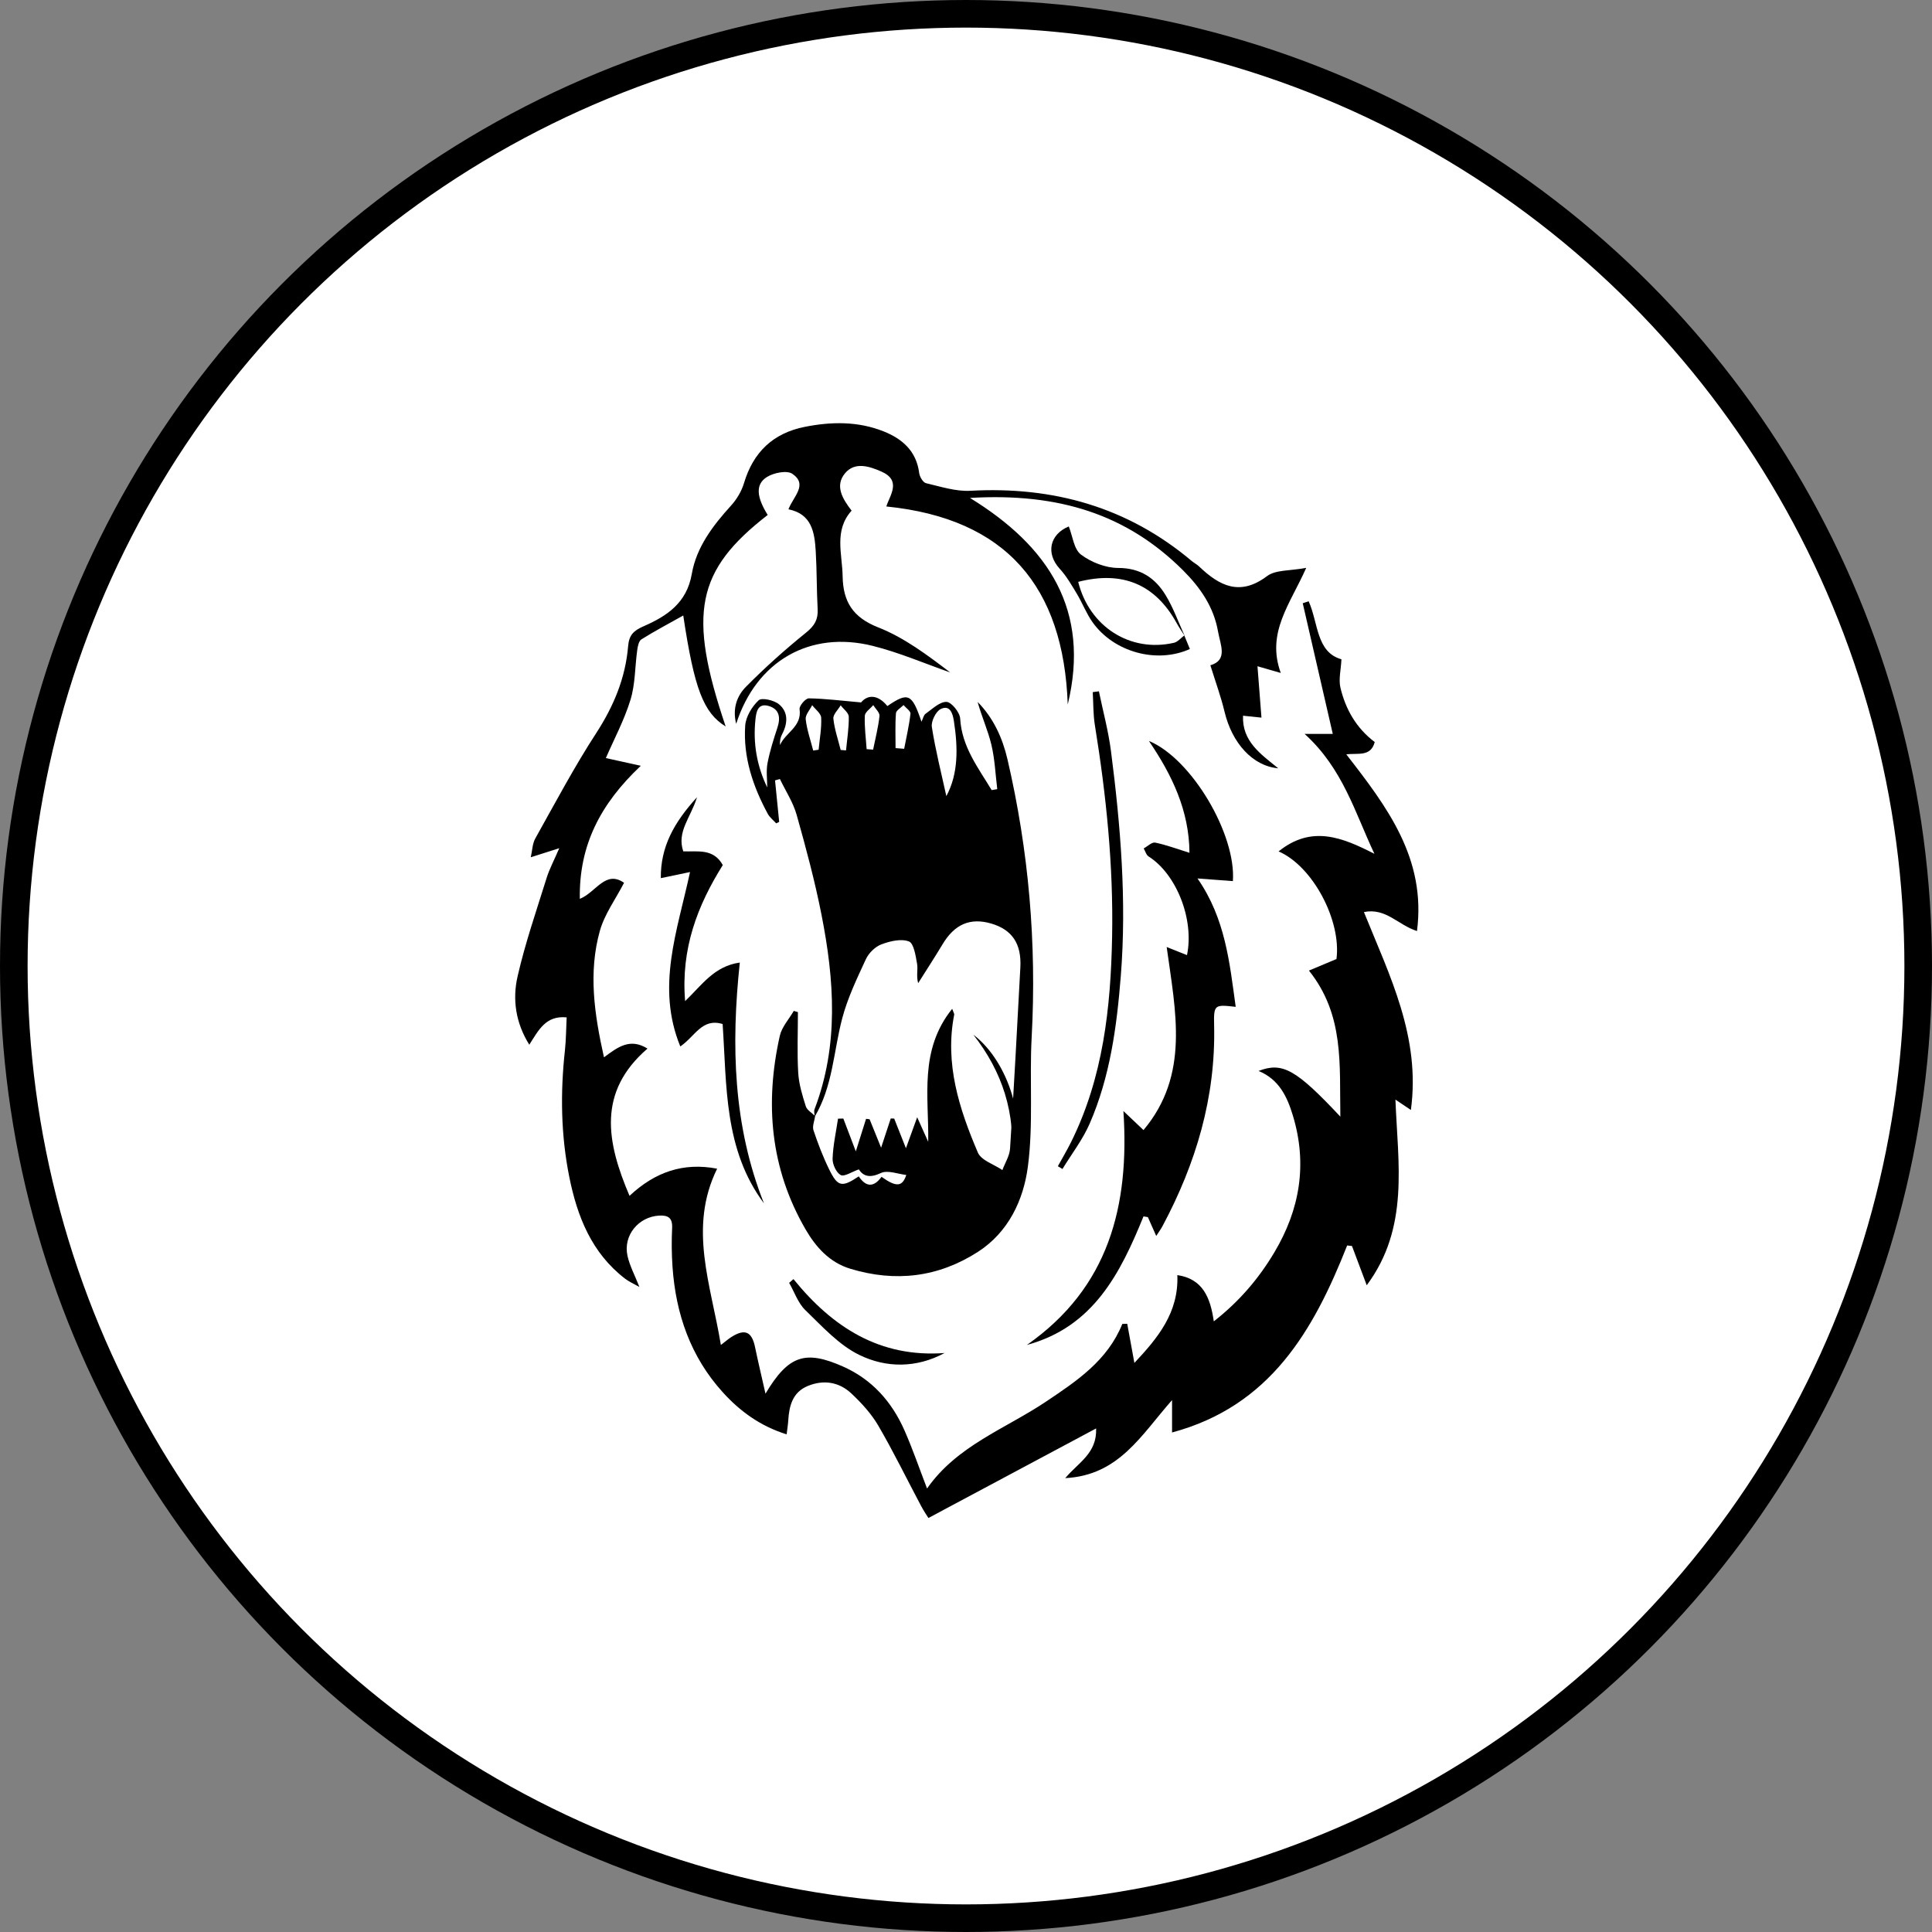 <svg width="210" height="210" viewBox="0 0 210 210" fill="none" xmlns="http://www.w3.org/2000/svg">
<rect x="0" y="0" width="210" height="210" fill="#808080" stroke="none"/>
<circle cx="105" cy="105" r="103.5" fill="white" stroke="black" stroke-width="3"/>
<path d="M109.941 126.45C110.449 120.932 108.917 116.463 105.802 112.47C109.645 115.38 111.765 122.24 109.941 126.45Z" fill="black"/>
<path d="M65.853 82.399C66.781 82.605 67.937 82.859 69.654 83.236C65.252 87.384 62.921 91.898 63.025 97.701C64.787 96.996 65.805 94.537 67.832 95.956C66.908 97.746 65.709 99.368 65.202 101.181C63.936 105.703 64.601 110.237 65.65 114.926C67.144 113.818 68.475 112.792 70.379 113.976C64.906 118.702 65.929 124.132 68.427 129.983C71.202 127.383 74.284 126.326 77.949 127.031C74.788 133.462 77.284 139.643 78.355 146.193C78.919 145.762 79.195 145.516 79.506 145.322C80.961 144.4 81.719 144.738 82.066 146.407C82.39 147.964 82.76 149.515 83.205 151.486C85.7 147.304 87.533 146.723 91.619 148.531C94.777 149.926 96.937 152.362 98.31 155.472C99.198 157.48 99.909 159.567 100.766 161.794C104.036 157.119 109.278 155.312 113.691 152.354C117.041 150.11 120.387 147.882 121.992 143.904C122.169 143.901 122.347 143.895 122.525 143.892C122.776 145.257 123.024 146.619 123.303 148.144C125.832 145.446 128.139 142.688 127.972 138.597C130.721 139.006 131.562 141.013 131.934 143.627C134.751 141.419 136.832 138.952 138.518 136.124C141.301 131.452 142.124 126.518 140.531 121.259C139.911 119.209 139.034 117.329 136.801 116.407C139.392 115.411 140.861 116.223 145.691 121.375C145.586 115.71 146.145 110.342 142.276 105.497C143.255 105.086 144.25 104.668 145.268 104.243C145.815 100.084 142.716 94.162 138.977 92.544C142.581 89.643 145.916 91.03 149.393 92.806C147.292 88.368 145.976 83.544 141.803 79.771C143.176 79.771 144.061 79.771 144.867 79.771C143.782 75.054 142.694 70.311 141.602 65.569C141.817 65.498 142.031 65.428 142.245 65.357C143.303 67.706 143.06 70.892 145.809 71.662C145.75 72.838 145.488 73.841 145.696 74.732C146.252 77.09 147.422 79.145 149.427 80.656C148.99 82.303 147.594 81.827 146.337 81.996C150.761 87.689 155.041 93.314 154.02 101.2C151.936 100.532 150.653 98.657 148.251 99.136C151.057 106.073 154.432 112.716 153.357 120.65C152.737 120.233 152.314 119.951 151.677 119.522C151.945 126.49 153.208 133.446 148.558 139.702C147.941 138.058 147.447 136.747 146.954 135.436C146.779 135.416 146.604 135.397 146.43 135.377C142.781 144.617 138.078 152.836 127.397 155.704C127.397 154.426 127.397 153.533 127.397 152.185C124.033 155.988 121.631 160.365 115.786 160.666C117.238 158.943 119.243 157.973 119.144 155.264C112.983 158.554 107.042 161.726 100.915 165C100.783 164.786 100.413 164.247 100.109 163.672C98.566 160.771 97.126 157.807 95.473 154.971C94.718 153.674 93.652 152.509 92.549 151.471C91.21 150.211 89.527 149.938 87.798 150.651C86.143 151.336 85.777 152.811 85.678 154.415C85.653 154.852 85.579 155.284 85.503 155.907C82.655 155.019 80.439 153.406 78.564 151.336C75.07 147.482 73.458 142.832 73.1 137.712C73.001 136.299 72.99 134.872 73.057 133.457C73.108 132.349 72.589 132.075 71.628 132.132C69.397 132.264 67.725 134.286 68.202 136.488C68.436 137.571 68.991 138.586 69.499 139.886C68.91 139.55 68.382 139.324 67.94 138.986C64.299 136.183 62.74 132.222 61.875 127.908C60.964 123.365 60.899 118.783 61.404 114.185C61.531 113.015 61.531 111.827 61.593 110.584C59.323 110.361 58.545 111.966 57.532 113.556C56.032 111.154 55.694 108.613 56.255 106.146C57.081 102.526 58.305 98.993 59.413 95.437C59.712 94.475 60.197 93.573 60.789 92.197C59.593 92.578 58.781 92.835 57.693 93.181C57.862 92.437 57.868 91.704 58.181 91.143C60.338 87.291 62.405 83.38 64.807 79.684C66.713 76.751 67.987 73.681 68.275 70.23C68.374 69.031 68.864 68.549 69.95 68.075C72.476 66.973 74.65 65.549 75.195 62.385C75.696 59.481 77.484 57.132 79.461 54.956C80.081 54.273 80.605 53.396 80.868 52.517C81.874 49.144 84.031 47.083 87.474 46.398C90.359 45.823 93.243 45.781 96.023 46.88C98.079 47.695 99.607 49.026 99.911 51.414C99.962 51.823 100.329 52.443 100.653 52.519C102.243 52.894 103.887 53.433 105.48 53.346C114.483 52.852 122.561 55.108 129.523 60.967C129.782 61.187 130.098 61.342 130.341 61.576C132.551 63.688 134.773 64.838 137.725 62.619C138.656 61.92 140.215 62.061 141.98 61.723C140.243 65.665 137.615 68.746 139.214 73.148C138.351 72.9 137.731 72.719 136.682 72.418C136.826 74.267 136.964 76.044 137.116 78.003C136.569 77.947 135.887 77.876 135.112 77.795C134.996 80.575 137.018 81.954 138.938 83.51C136.158 83.27 133.91 80.769 133.096 77.338C132.709 75.714 132.126 74.135 131.562 72.313C133.493 71.755 132.647 70.083 132.396 68.65C131.931 65.983 130.485 63.88 128.578 61.979C122.494 55.92 115.095 53.549 105.432 54.124C114.015 59.397 118.532 66.344 116.059 76.574C115.608 63.781 109.388 56.368 96.339 55.051C96.731 53.819 98.019 52.232 95.797 51.253C94.469 50.67 92.91 50.173 91.853 51.44C90.719 52.799 91.571 54.217 92.566 55.505C90.629 57.654 91.551 60.2 91.591 62.642C91.636 65.363 92.673 67.1 95.451 68.191C98.293 69.308 100.822 71.219 103.284 73.091C100.481 72.113 97.729 70.92 94.861 70.204C88.041 68.501 82.215 71.84 80.019 78.68C79.588 76.951 80.14 75.601 81.088 74.645C83.149 72.561 85.348 70.593 87.629 68.752C88.537 68.019 88.934 67.339 88.875 66.214C88.76 64.119 88.794 62.016 88.667 59.921C88.543 57.877 88.247 55.869 85.7 55.359C86.242 53.949 87.843 52.68 86.126 51.502C85.537 51.098 84.11 51.383 83.371 51.843C82.094 52.635 82.224 54.011 83.445 55.974C75.66 62.01 74.732 66.691 78.877 78.965C76.463 77.468 75.468 74.893 74.267 66.902C72.702 67.779 71.177 68.583 69.719 69.496C69.428 69.677 69.318 70.263 69.262 70.681C69.011 72.477 69.056 74.355 68.532 76.063C67.849 78.288 66.73 80.377 65.856 82.393L65.853 82.399Z" fill="black"/>
<path d="M88.551 121.378C88.543 121.107 88.45 120.805 88.537 120.571C91.193 113.615 90.691 106.529 89.298 99.449C88.579 95.787 87.606 92.169 86.594 88.574C86.211 87.212 85.393 85.972 84.773 84.677C84.595 84.725 84.42 84.776 84.243 84.824C84.392 86.327 84.544 87.832 84.694 89.335C84.587 89.389 84.477 89.442 84.37 89.496C84.059 89.152 83.668 88.853 83.453 88.458C81.838 85.472 80.769 82.3 81 78.877C81.065 77.905 81.733 76.802 82.463 76.117C82.799 75.801 84.153 76.111 84.685 76.562C85.712 77.428 85.624 78.652 85.001 79.828C84.824 80.16 84.753 80.549 84.784 80.986C85.368 79.622 87.186 78.996 86.91 77.081C86.859 76.726 87.561 75.903 87.911 75.908C89.671 75.934 91.424 76.159 93.598 76.351C94.275 75.519 95.389 75.435 96.452 76.746C98.713 75.203 99.13 75.387 100.16 78.446C100.334 78.094 100.394 77.73 100.605 77.583C101.335 77.073 102.125 76.275 102.88 76.292C103.411 76.303 104.327 77.431 104.366 78.099C104.544 81.178 106.323 83.439 107.787 85.879C107.99 85.845 108.195 85.811 108.398 85.777C108.198 84.167 108.136 82.526 107.761 80.955C107.386 79.382 106.698 77.882 106.264 76.297C107.984 78.046 108.965 80.205 109.507 82.532C111.821 92.476 112.69 102.545 112.137 112.752C111.884 117.441 112.337 122.198 111.723 126.828C111.246 130.434 109.619 133.936 106.289 136.076C101.987 138.842 97.326 139.395 92.428 137.909C90.158 137.221 88.678 135.552 87.559 133.623C83.727 127.017 83.118 119.928 84.761 112.592C84.979 111.622 85.76 110.781 86.281 109.879C86.431 109.924 86.58 109.969 86.73 110.014C86.73 112.217 86.634 114.424 86.763 116.618C86.837 117.845 87.212 119.068 87.587 120.25C87.719 120.67 88.255 120.966 88.602 121.318C88.529 121.834 88.275 122.41 88.421 122.852C88.904 124.299 89.453 125.734 90.124 127.104C91.058 129.016 91.517 129.089 93.344 127.866C94.126 129.053 94.986 129.072 95.817 127.916C97.47 129.095 98.087 128.974 98.51 127.713C97.608 127.617 96.491 127.155 95.752 127.502C94.557 128.066 93.849 127.871 93.35 127.107C92.578 127.375 91.768 127.933 91.382 127.722C90.891 127.454 90.48 126.552 90.499 125.94C90.55 124.488 90.874 123.044 91.089 121.595C91.281 121.589 91.475 121.583 91.667 121.581C92.095 122.708 92.524 123.833 93.023 125.147C93.438 123.831 93.787 122.72 94.137 121.612C94.266 121.629 94.396 121.645 94.523 121.66C94.912 122.624 95.304 123.588 95.772 124.75C96.173 123.537 96.497 122.556 96.821 121.572C96.945 121.578 97.072 121.581 97.196 121.586C97.599 122.607 98.002 123.625 98.471 124.809C98.879 123.684 99.223 122.737 99.694 121.44C100.216 122.601 100.554 123.354 100.893 124.11C100.969 119.19 99.883 114.151 103.498 109.654C103.656 110.093 103.735 110.198 103.718 110.282C102.675 115.603 104.251 120.512 106.289 125.277C106.656 126.134 108.04 126.557 108.954 127.18C109.244 126.402 109.738 125.638 109.789 124.843C110.209 118.282 110.558 111.718 110.908 105.153C111.046 102.573 110.011 101.054 107.75 100.388C105.463 99.717 103.76 100.456 102.458 102.63C101.6 104.059 100.687 105.455 99.799 106.868C99.579 106.064 99.793 105.385 99.683 104.767C99.528 103.893 99.333 102.537 98.795 102.331C97.946 102.007 96.731 102.297 95.795 102.652C95.118 102.909 94.427 103.594 94.117 104.262C93.15 106.349 92.138 108.458 91.551 110.669C90.601 114.255 90.531 118.076 88.554 121.38L88.551 121.378ZM102.864 86.535C104.189 84.077 104.127 81.243 103.684 78.373C103.56 77.563 103.267 76.588 102.266 77.061C101.727 77.315 101.192 78.404 101.287 79.018C101.688 81.576 102.331 84.094 102.864 86.535ZM83.394 85.591C83.394 84.708 83.264 83.803 83.425 82.952C83.676 81.638 84.091 80.349 84.508 79.072C84.857 77.998 84.716 77.093 83.586 76.746C82.337 76.362 82.19 77.451 82.108 78.257C81.846 80.786 82.26 83.234 83.394 85.591ZM88.393 81.581L88.98 81.491C89.09 80.332 89.312 79.165 89.259 78.012C89.239 77.544 88.624 77.104 88.28 76.65C88.029 77.163 87.522 77.704 87.576 78.181C87.708 79.329 88.103 80.448 88.39 81.576L88.393 81.581ZM94.199 81.429C94.433 81.446 94.67 81.463 94.904 81.483C95.149 80.265 95.465 79.055 95.597 77.823C95.637 77.459 95.157 77.039 94.918 76.644C94.596 77.031 94.018 77.406 94.001 77.806C93.951 79.01 94.117 80.219 94.199 81.429ZM97.343 81.316C97.656 81.342 97.966 81.364 98.279 81.39C98.521 80.121 98.82 78.858 98.964 77.58C98.995 77.298 98.476 76.954 98.211 76.638C97.924 76.935 97.408 77.214 97.385 77.532C97.289 78.787 97.346 80.056 97.343 81.319V81.316ZM91.379 81.519C91.574 81.533 91.766 81.547 91.96 81.564C92.076 80.344 92.279 79.123 92.259 77.905C92.253 77.487 91.689 77.076 91.379 76.664C91.097 77.149 90.536 77.665 90.584 78.116C90.705 79.266 91.097 80.389 91.379 81.522V81.519Z" fill="black"/>
<path d="M124.295 132.213C121.775 138.419 118.831 144.236 111.621 146.187C120.52 139.965 122.79 131.091 122.11 120.766C122.809 121.428 123.509 122.091 124.293 122.835C129.331 116.832 127.78 109.972 126.813 102.937C127.741 103.307 128.375 103.558 129.021 103.817C129.827 99.92 127.868 95.008 124.848 93.094C124.589 92.93 124.49 92.519 124.315 92.22C124.735 91.994 125.206 91.515 125.564 91.588C126.768 91.834 127.93 92.273 129.289 92.696C129.258 88.126 127.422 84.28 124.879 80.535C129.568 82.489 134.375 90.728 134.009 95.772C132.732 95.677 131.449 95.581 130.163 95.485C133.208 99.867 133.648 104.646 134.316 109.439C132.004 109.18 131.917 109.18 131.97 111.475C132.148 119.277 129.997 126.461 126.359 133.274C126.182 133.606 125.953 133.914 125.677 134.342C125.339 133.575 125.054 132.935 124.769 132.295C124.608 132.27 124.448 132.242 124.29 132.216L124.295 132.213Z" fill="black"/>
<path d="M83.039 130.798C78.674 124.942 79.004 118 78.547 111.306C76.288 110.629 75.567 112.648 73.945 113.742C71.292 107.26 73.624 101.197 75.003 94.786C73.88 95.022 72.947 95.217 71.828 95.451C71.794 92.048 73.254 89.406 75.764 86.654C75.079 88.879 73.536 90.398 74.269 92.541C75.846 92.589 77.554 92.203 78.564 94.03C75.823 98.412 73.993 103.112 74.47 108.816C76.314 107.051 77.625 105.021 80.413 104.626C79.458 113.629 79.689 122.378 83.039 130.798Z" fill="black"/>
<path d="M119.446 75.141C119.891 77.304 120.475 79.447 120.757 81.629C121.803 89.741 122.474 97.882 121.828 106.067C121.394 111.56 120.666 117.024 118.445 122.128C117.686 123.873 116.482 125.427 115.484 127.065C115.318 126.963 115.151 126.865 114.985 126.763C115.461 125.897 115.969 125.049 116.409 124.163C119.908 117.128 120.731 109.555 120.881 101.852C121.033 94.112 120.246 86.451 119.008 78.821C118.817 77.642 118.848 76.43 118.777 75.232C119 75.201 119.226 75.17 119.448 75.141H119.446Z" fill="black"/>
<path d="M128.728 69.073C128.931 69.567 129.134 70.06 129.334 70.545C125.725 72.172 121.073 70.884 118.761 67.641C118.078 66.682 117.653 65.543 117.041 64.528C116.477 63.592 115.921 62.622 115.188 61.824C113.643 60.138 114.103 58.077 116.172 57.222C116.592 58.274 116.725 59.695 117.495 60.279C118.6 61.114 120.168 61.731 121.541 61.734C123.971 61.737 125.57 62.831 126.709 64.709C127.547 66.09 128.094 67.647 128.77 69.121C128.471 68.648 128.15 68.188 127.882 67.7C125.559 63.505 121.986 62.013 117.196 63.245C118.403 68.112 122.846 70.96 127.603 69.869C128.017 69.773 128.356 69.344 128.731 69.071L128.728 69.073Z" fill="black"/>
<path d="M86.247 139.034C90.485 144.262 95.634 147.592 102.672 147.067C99.593 148.725 96.316 148.694 93.415 147.281C91.184 146.196 89.371 144.177 87.536 142.404C86.738 141.634 86.352 140.441 85.776 139.44C85.931 139.305 86.089 139.169 86.244 139.034H86.247Z" fill="black"/>
</svg>
